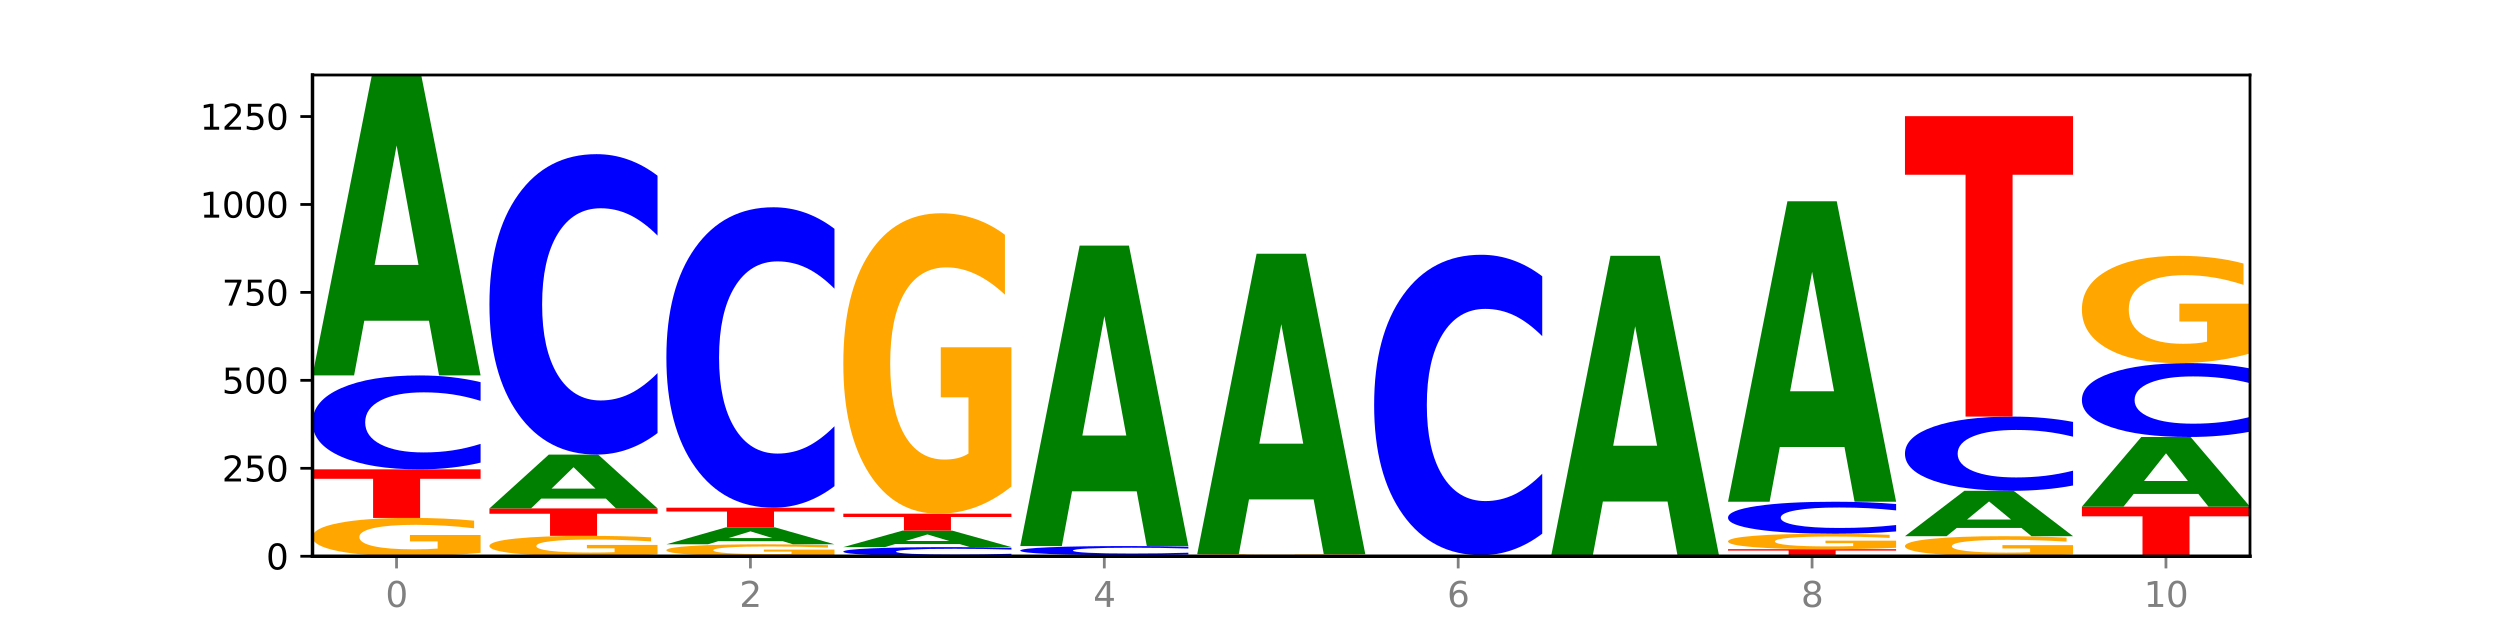 <?xml version="1.0" encoding="utf-8" standalone="no"?>
<!DOCTYPE svg PUBLIC "-//W3C//DTD SVG 1.1//EN"
  "http://www.w3.org/Graphics/SVG/1.1/DTD/svg11.dtd">
<svg xmlns:xlink="http://www.w3.org/1999/xlink" width="720pt" height="180pt" viewBox="0 0 720 180" xmlns="http://www.w3.org/2000/svg" version="1.1">
 <defs>
  <style type="text/css">*{stroke-linejoin: round; stroke-linecap: butt}</style>
 </defs>
 <g id="figure_1">
  <g id="patch_1">
   <path d="M 0 180 
L 720 180 
L 720 0 
L 0 0 
z
" style="fill: #ffffff"/>
  </g>
  <g id="axes_1">
   <g id="patch_2">
    <path d="M 90 160.2 
L 648 160.2 
L 648 21.6 
L 90 21.6 
z
" style="fill: #ffffff"/>
   </g>
   <g id="line2d_1">
    <path d="M 90 160.2 
L 648 160.2 
" clip-path="url(#pd173588639)" style="fill: none; stroke: #000000; stroke-width: 0.5; stroke-linecap: square"/>
   </g>
   <g id="patch_3">
    <path d="M 138.411 159.201 
Q 133.529 159.7 128.277 159.951 
Q 123.026 160.2 117.428 160.2 
Q 104.777 160.2 97.389 158.713 
Q 90 157.225 90 154.682 
Q 90 152.108 97.519 150.633 
Q 105.048 149.157 118.144 149.157 
Q 123.189 149.157 127.811 149.357 
Q 132.444 149.556 136.545 149.948 
L 136.545 152.15 
Q 132.313 151.645 128.126 151.397 
Q 123.938 151.146 119.728 151.146 
Q 111.938 151.146 107.717 152.063 
Q 103.497 152.978 103.497 154.682 
Q 103.497 156.37 107.566 157.291 
Q 111.634 158.211 119.12 158.211 
Q 121.16 158.211 122.907 158.158 
Q 124.654 158.104 126.042 157.989 
L 126.042 155.923 
L 118.068 155.923 
L 118.068 154.082 
L 138.411 154.082 
L 138.411 159.201 
z
" clip-path="url(#pd173588639)" style="fill: #ffa600"/>
   </g>
   <g id="patch_4">
    <path d="M 90 135.175 
L 138.411 135.175 
L 138.411 137.902 
L 120.994 137.902 
L 120.994 149.157 
L 107.45 149.157 
L 107.45 137.902 
L 90 137.902 
L 90 135.175 
z
" clip-path="url(#pd173588639)" style="fill: #ff0000"/>
   </g>
   <g id="patch_5">
    <path d="M 138.411 133.236 
Q 134.361 134.197 129.983 134.683 
Q 125.604 135.175 120.835 135.175 
Q 106.613 135.175 98.306 131.532 
Q 90 127.888 90 121.658 
Q 90 115.405 98.306 111.767 
Q 106.613 108.124 120.835 108.124 
Q 125.604 108.124 129.983 108.615 
Q 134.361 109.102 138.411 110.063 
L 138.411 115.455 
Q 134.325 114.181 130.361 113.589 
Q 126.397 112.996 122.018 112.996 
Q 114.163 112.996 109.662 115.304 
Q 105.173 117.606 105.173 121.658 
Q 105.173 125.692 109.662 128 
Q 114.163 130.302 122.018 130.302 
Q 126.397 130.302 130.361 129.71 
Q 134.325 129.112 138.411 127.838 
L 138.411 133.236 
z
" clip-path="url(#pd173588639)" style="fill: #0000ff"/>
   </g>
   <g id="patch_6">
    <path d="M 123.534 92.362 
L 104.916 92.362 
L 101.977 108.124 
L 90 108.124 
L 107.104 21.6 
L 121.307 21.6 
L 138.411 108.124 
L 126.444 108.124 
L 123.534 92.362 
z
M 107.886 76.303 
L 120.535 76.303 
L 114.22 41.887 
L 107.886 76.303 
z
" clip-path="url(#pd173588639)" style="fill: #008000"/>
   </g>
   <g id="patch_7">
    <path d="M 189.37 159.668 
Q 184.488 159.934 179.236 160.068 
Q 173.985 160.2 168.387 160.2 
Q 155.736 160.2 148.347 159.409 
Q 140.959 158.617 140.959 157.264 
Q 140.959 155.894 148.478 155.109 
Q 156.007 154.324 169.103 154.324 
Q 174.148 154.324 178.77 154.431 
Q 183.403 154.536 187.504 154.745 
L 187.504 155.916 
Q 183.272 155.648 179.084 155.516 
Q 174.896 155.382 170.687 155.382 
Q 162.897 155.382 158.676 155.87 
Q 154.456 156.357 154.456 157.264 
Q 154.456 158.162 158.524 158.652 
Q 162.593 159.142 170.079 159.142 
Q 172.119 159.142 173.866 159.114 
Q 175.613 159.084 177.001 159.024 
L 177.001 157.924 
L 169.027 157.924 
L 169.027 156.944 
L 189.37 156.944 
L 189.37 159.668 
z
" clip-path="url(#pd173588639)" style="fill: #ffa600"/>
   </g>
   <g id="patch_8">
    <path d="M 140.959 146.421 
L 189.37 146.421 
L 189.37 147.962 
L 171.953 147.962 
L 171.953 154.324 
L 158.409 154.324 
L 158.409 147.962 
L 140.959 147.962 
L 140.959 146.421 
z
" clip-path="url(#pd173588639)" style="fill: #ff0000"/>
   </g>
   <g id="patch_9">
    <path d="M 174.493 143.597 
L 155.875 143.597 
L 152.935 146.421 
L 140.959 146.421 
L 158.063 130.92 
L 172.266 130.92 
L 189.37 146.421 
L 177.403 146.421 
L 174.493 143.597 
z
M 158.845 140.72 
L 171.494 140.72 
L 165.179 134.554 
L 158.845 140.72 
z
" clip-path="url(#pd173588639)" style="fill: #008000"/>
   </g>
   <g id="patch_10">
    <path d="M 189.37 124.718 
Q 185.32 127.792 180.942 129.347 
Q 176.563 130.92 171.794 130.92 
Q 157.572 130.92 149.265 119.266 
Q 140.959 107.613 140.959 87.685 
Q 140.959 67.685 149.265 56.049 
Q 157.572 44.396 171.794 44.396 
Q 176.563 44.396 180.942 45.969 
Q 185.32 47.524 189.37 50.598 
L 189.37 67.846 
Q 185.284 63.77 181.32 61.876 
Q 177.356 59.981 172.977 59.981 
Q 165.122 59.981 160.621 67.363 
Q 156.132 74.727 156.132 87.685 
Q 156.132 100.589 160.621 107.971 
Q 165.122 115.334 172.977 115.334 
Q 177.356 115.334 181.32 113.44 
Q 185.284 111.527 189.37 107.452 
L 189.37 124.718 
z
" clip-path="url(#pd173588639)" style="fill: #0000ff"/>
   </g>
   <g id="patch_11">
    <path d="M 240.329 159.888 
Q 235.446 160.044 230.195 160.122 
Q 224.944 160.2 219.346 160.2 
Q 206.695 160.2 199.306 159.736 
Q 191.918 159.272 191.918 158.479 
Q 191.918 157.676 199.437 157.216 
Q 206.966 156.755 220.062 156.755 
Q 225.107 156.755 229.729 156.818 
Q 234.361 156.88 238.463 157.002 
L 238.463 157.689 
Q 234.231 157.532 230.043 157.454 
Q 225.855 157.376 221.646 157.376 
Q 213.856 157.376 209.635 157.662 
Q 205.415 157.947 205.415 158.479 
Q 205.415 159.005 209.483 159.293 
Q 213.552 159.58 221.038 159.58 
Q 223.078 159.58 224.825 159.563 
Q 226.571 159.546 227.96 159.51 
L 227.96 158.866 
L 219.986 158.866 
L 219.986 158.292 
L 240.329 158.292 
L 240.329 159.888 
z
" clip-path="url(#pd173588639)" style="fill: #ffa600"/>
   </g>
   <g id="patch_12">
    <path d="M 225.452 155.869 
L 206.834 155.869 
L 203.894 156.755 
L 191.918 156.755 
L 209.021 151.892 
L 223.225 151.892 
L 240.329 156.755 
L 228.362 156.755 
L 225.452 155.869 
z
M 209.803 154.967 
L 222.453 154.967 
L 216.138 153.032 
L 209.803 154.967 
z
" clip-path="url(#pd173588639)" style="fill: #008000"/>
   </g>
   <g id="patch_13">
    <path d="M 191.918 146.218 
L 240.329 146.218 
L 240.329 147.325 
L 222.912 147.325 
L 222.912 151.892 
L 209.368 151.892 
L 209.368 147.325 
L 191.918 147.325 
L 191.918 146.218 
z
" clip-path="url(#pd173588639)" style="fill: #ff0000"/>
   </g>
   <g id="patch_14">
    <path d="M 240.329 140.016 
Q 236.279 143.091 231.9 144.646 
Q 227.522 146.218 222.753 146.218 
Q 208.53 146.218 200.224 134.565 
Q 191.918 122.912 191.918 102.983 
Q 191.918 82.983 200.224 71.348 
Q 208.53 59.695 222.753 59.695 
Q 227.522 59.695 231.9 61.268 
Q 236.279 62.823 240.329 65.897 
L 240.329 83.144 
Q 236.243 79.069 232.279 77.175 
Q 228.314 75.28 223.936 75.28 
Q 216.081 75.28 211.58 82.662 
Q 207.091 90.025 207.091 102.983 
Q 207.091 115.888 211.58 123.269 
Q 216.081 130.633 223.936 130.633 
Q 228.314 130.633 232.279 128.739 
Q 236.243 126.826 240.329 122.751 
L 240.329 140.016 
z
" clip-path="url(#pd173588639)" style="fill: #0000ff"/>
   </g>
   <g id="patch_15">
    <path d="M 291.288 160.011 
Q 287.238 160.105 282.859 160.152 
Q 278.481 160.2 273.711 160.2 
Q 259.489 160.2 251.183 159.845 
Q 242.877 159.49 242.877 158.884 
Q 242.877 158.275 251.183 157.921 
Q 259.489 157.566 273.711 157.566 
Q 278.481 157.566 282.859 157.614 
Q 287.238 157.661 291.288 157.755 
L 291.288 158.28 
Q 287.202 158.156 283.237 158.098 
Q 279.273 158.04 274.895 158.04 
Q 267.04 158.04 262.539 158.265 
Q 258.05 158.489 258.05 158.884 
Q 258.05 159.277 262.539 159.501 
Q 267.04 159.726 274.895 159.726 
Q 279.273 159.726 283.237 159.668 
Q 287.202 159.61 291.288 159.486 
L 291.288 160.011 
z
" clip-path="url(#pd173588639)" style="fill: #0000ff"/>
   </g>
   <g id="patch_16">
    <path d="M 276.411 156.698 
L 257.793 156.698 
L 254.853 157.566 
L 242.877 157.566 
L 259.98 152.804 
L 274.184 152.804 
L 291.288 157.566 
L 279.321 157.566 
L 276.411 156.698 
z
M 260.762 155.815 
L 273.412 155.815 
L 267.097 153.92 
L 260.762 155.815 
z
" clip-path="url(#pd173588639)" style="fill: #008000"/>
   </g>
   <g id="patch_17">
    <path d="M 242.877 147.941 
L 291.288 147.941 
L 291.288 148.889 
L 273.871 148.889 
L 273.871 152.804 
L 260.327 152.804 
L 260.327 148.889 
L 242.877 148.889 
L 242.877 147.941 
z
" clip-path="url(#pd173588639)" style="fill: #ff0000"/>
   </g>
   <g id="patch_18">
    <path d="M 291.288 140.112 
Q 286.405 144.027 281.154 145.993 
Q 275.903 147.941 270.305 147.941 
Q 257.654 147.941 250.265 136.288 
Q 242.877 124.634 242.877 104.706 
Q 242.877 84.545 250.395 72.981 
Q 257.925 61.417 271.021 61.417 
Q 276.066 61.417 280.688 62.99 
Q 285.32 64.545 289.422 67.619 
L 289.422 84.867 
Q 285.19 80.917 281.002 78.968 
Q 276.814 77.002 272.605 77.002 
Q 264.815 77.002 260.594 84.187 
Q 256.374 91.355 256.374 104.706 
Q 256.374 117.932 260.442 125.153 
Q 264.511 132.355 271.997 132.355 
Q 274.037 132.355 275.784 131.944 
Q 277.53 131.515 278.919 130.622 
L 278.919 114.429 
L 270.945 114.429 
L 270.945 100.005 
L 291.288 100.005 
L 291.288 140.112 
z
" clip-path="url(#pd173588639)" style="fill: #ffa600"/>
   </g>
   <g id="patch_19">
    <path d="M 293.836 160.099 
L 342.247 160.099 
L 342.247 160.118 
L 324.83 160.118 
L 324.83 160.2 
L 311.286 160.2 
L 311.286 160.118 
L 293.836 160.118 
L 293.836 160.099 
z
" clip-path="url(#pd173588639)" style="fill: #ff0000"/>
   </g>
   <g id="patch_20">
    <path d="M 342.247 160.08 
Q 337.364 160.09 332.113 160.094 
Q 326.862 160.099 321.263 160.099 
Q 308.613 160.099 301.224 160.071 
Q 293.836 160.044 293.836 159.997 
Q 293.836 159.95 301.354 159.923 
Q 308.884 159.896 321.98 159.896 
Q 327.025 159.896 331.647 159.9 
Q 336.279 159.903 340.38 159.911 
L 340.38 159.951 
Q 336.149 159.942 331.961 159.937 
Q 327.773 159.933 323.564 159.933 
Q 315.774 159.933 311.553 159.949 
Q 307.333 159.966 307.333 159.997 
Q 307.333 160.028 311.401 160.045 
Q 315.47 160.062 322.956 160.062 
Q 324.996 160.062 326.742 160.061 
Q 328.489 160.06 329.878 160.058 
L 329.878 160.02 
L 321.904 160.02 
L 321.904 159.986 
L 342.247 159.986 
L 342.247 160.08 
z
" clip-path="url(#pd173588639)" style="fill: #ffa600"/>
   </g>
   <g id="patch_21">
    <path d="M 342.247 159.707 
Q 338.197 159.801 333.818 159.848 
Q 329.439 159.896 324.67 159.896 
Q 310.448 159.896 302.142 159.541 
Q 293.836 159.186 293.836 158.58 
Q 293.836 157.971 302.142 157.617 
Q 310.448 157.262 324.67 157.262 
Q 329.439 157.262 333.818 157.31 
Q 338.197 157.357 342.247 157.451 
L 342.247 157.976 
Q 338.16 157.852 334.196 157.794 
Q 330.232 157.736 325.853 157.736 
Q 317.998 157.736 313.498 157.961 
Q 309.009 158.185 309.009 158.58 
Q 309.009 158.973 313.498 159.197 
Q 317.998 159.422 325.853 159.422 
Q 330.232 159.422 334.196 159.364 
Q 338.16 159.306 342.247 159.182 
L 342.247 159.707 
z
" clip-path="url(#pd173588639)" style="fill: #0000ff"/>
   </g>
   <g id="patch_22">
    <path d="M 327.37 141.5 
L 308.752 141.5 
L 305.812 157.262 
L 293.836 157.262 
L 310.939 70.738 
L 325.143 70.738 
L 342.247 157.262 
L 330.28 157.262 
L 327.37 141.5 
z
M 311.721 125.441 
L 324.371 125.441 
L 318.056 91.025 
L 311.721 125.441 
z
" clip-path="url(#pd173588639)" style="fill: #008000"/>
   </g>
   <g id="patch_23">
    <path d="M 393.205 160.185 
Q 389.156 160.193 384.777 160.196 
Q 380.398 160.2 375.629 160.2 
Q 361.407 160.2 353.101 160.173 
Q 344.795 160.145 344.795 160.099 
Q 344.795 160.052 353.101 160.025 
Q 361.407 159.997 375.629 159.997 
Q 380.398 159.997 384.777 160.001 
Q 389.156 160.005 393.205 160.012 
L 393.205 160.052 
Q 389.119 160.043 385.155 160.038 
Q 381.191 160.034 376.812 160.034 
Q 368.957 160.034 364.457 160.051 
Q 359.968 160.068 359.968 160.099 
Q 359.968 160.129 364.457 160.146 
Q 368.957 160.163 376.812 160.163 
Q 381.191 160.163 385.155 160.159 
Q 389.119 160.155 393.205 160.145 
L 393.205 160.185 
z
" clip-path="url(#pd173588639)" style="fill: #0000ff"/>
   </g>
   <g id="patch_24">
    <path d="M 393.205 159.961 
Q 388.323 159.979 383.072 159.988 
Q 377.821 159.997 372.222 159.997 
Q 359.572 159.997 352.183 159.943 
Q 344.795 159.888 344.795 159.795 
Q 344.795 159.7 352.313 159.646 
Q 359.843 159.592 372.938 159.592 
Q 377.983 159.592 382.605 159.599 
Q 387.238 159.607 391.339 159.621 
L 391.339 159.702 
Q 387.108 159.683 382.92 159.674 
Q 378.732 159.665 374.522 159.665 
Q 366.732 159.665 362.512 159.699 
Q 358.291 159.732 358.291 159.795 
Q 358.291 159.857 362.36 159.891 
Q 366.429 159.924 373.915 159.924 
Q 375.955 159.924 377.701 159.922 
Q 379.448 159.92 380.837 159.916 
L 380.837 159.84 
L 372.862 159.84 
L 372.862 159.773 
L 393.205 159.773 
L 393.205 159.961 
z
" clip-path="url(#pd173588639)" style="fill: #ffa600"/>
   </g>
   <g id="patch_25">
    <path d="M 378.329 143.83 
L 359.711 143.83 
L 356.771 159.592 
L 344.795 159.592 
L 361.898 73.068 
L 376.102 73.068 
L 393.205 159.592 
L 381.239 159.592 
L 378.329 143.83 
z
M 362.68 127.772 
L 375.33 127.772 
L 369.015 93.355 
L 362.68 127.772 
z
" clip-path="url(#pd173588639)" style="fill: #008000"/>
   </g>
   <g id="patch_26">
    <path d="M 395.753 159.896 
L 444.164 159.896 
L 444.164 159.955 
L 426.748 159.955 
L 426.748 160.2 
L 413.204 160.2 
L 413.204 159.955 
L 395.753 159.955 
L 395.753 159.896 
z
" clip-path="url(#pd173588639)" style="fill: #ff0000"/>
   </g>
   <g id="patch_27">
    <path d="M 444.164 153.694 
Q 440.115 156.768 435.736 158.323 
Q 431.357 159.896 426.588 159.896 
Q 412.366 159.896 404.06 148.243 
Q 395.753 136.59 395.753 116.661 
Q 395.753 96.661 404.06 85.026 
Q 412.366 73.372 426.588 73.372 
Q 431.357 73.372 435.736 74.945 
Q 440.115 76.5 444.164 79.574 
L 444.164 96.822 
Q 440.078 92.747 436.114 90.852 
Q 432.15 88.958 427.771 88.958 
Q 419.916 88.958 415.415 96.339 
Q 410.927 103.703 410.927 116.661 
Q 410.927 129.565 415.415 136.947 
Q 419.916 144.311 427.771 144.311 
Q 432.15 144.311 436.114 142.416 
Q 440.078 140.504 444.164 136.429 
L 444.164 153.694 
z
" clip-path="url(#pd173588639)" style="fill: #0000ff"/>
   </g>
   <g id="patch_28">
    <path d="M 480.247 144.438 
L 461.629 144.438 
L 458.689 160.2 
L 446.712 160.2 
L 463.816 73.676 
L 478.02 73.676 
L 495.123 160.2 
L 483.157 160.2 
L 480.247 144.438 
z
M 464.598 128.379 
L 477.248 128.379 
L 470.933 93.963 
L 464.598 128.379 
z
" clip-path="url(#pd173588639)" style="fill: #008000"/>
   </g>
   <g id="patch_29">
    <path d="M 497.671 158.174 
L 546.082 158.174 
L 546.082 158.569 
L 528.666 158.569 
L 528.666 160.2 
L 515.122 160.2 
L 515.122 158.569 
L 497.671 158.569 
L 497.671 158.174 
z
" clip-path="url(#pd173588639)" style="fill: #ff0000"/>
   </g>
   <g id="patch_30">
    <path d="M 546.082 157.77 
Q 541.2 157.972 535.949 158.073 
Q 530.697 158.174 525.099 158.174 
Q 512.448 158.174 505.06 157.573 
Q 497.671 156.973 497.671 155.946 
Q 497.671 154.907 505.19 154.312 
Q 512.72 153.716 525.815 153.716 
Q 530.86 153.716 535.482 153.797 
Q 540.115 153.877 544.216 154.035 
L 544.216 154.924 
Q 539.985 154.72 535.797 154.62 
Q 531.609 154.519 527.399 154.519 
Q 519.609 154.519 515.389 154.889 
Q 511.168 155.258 511.168 155.946 
Q 511.168 156.628 515.237 157 
Q 519.305 157.371 526.792 157.371 
Q 528.831 157.371 530.578 157.35 
Q 532.325 157.327 533.714 157.281 
L 533.714 156.447 
L 525.739 156.447 
L 525.739 155.704 
L 546.082 155.704 
L 546.082 157.77 
z
" clip-path="url(#pd173588639)" style="fill: #ffa600"/>
   </g>
   <g id="patch_31">
    <path d="M 546.082 153.055 
Q 542.033 153.382 537.654 153.548 
Q 533.275 153.716 528.506 153.716 
Q 514.284 153.716 505.978 152.474 
Q 497.671 151.232 497.671 149.109 
Q 497.671 146.978 505.978 145.738 
Q 514.284 144.496 528.506 144.496 
Q 533.275 144.496 537.654 144.664 
Q 542.033 144.829 546.082 145.157 
L 546.082 146.995 
Q 541.996 146.561 538.032 146.359 
Q 534.068 146.157 529.689 146.157 
Q 521.834 146.157 517.333 146.943 
Q 512.845 147.728 512.845 149.109 
Q 512.845 150.484 517.333 151.27 
Q 521.834 152.055 529.689 152.055 
Q 534.068 152.055 538.032 151.853 
Q 541.996 151.649 546.082 151.215 
L 546.082 153.055 
z
" clip-path="url(#pd173588639)" style="fill: #0000ff"/>
   </g>
   <g id="patch_32">
    <path d="M 531.206 128.734 
L 512.587 128.734 
L 509.648 144.496 
L 497.671 144.496 
L 514.775 57.972 
L 528.979 57.972 
L 546.082 144.496 
L 534.116 144.496 
L 531.206 128.734 
z
M 515.557 112.676 
L 528.206 112.676 
L 521.892 78.259 
L 515.557 112.676 
z
" clip-path="url(#pd173588639)" style="fill: #008000"/>
   </g>
   <g id="patch_33">
    <path d="M 597.041 159.677 
Q 592.159 159.939 586.908 160.07 
Q 581.656 160.2 576.058 160.2 
Q 563.407 160.2 556.019 159.422 
Q 548.63 158.644 548.63 157.314 
Q 548.63 155.969 556.149 155.197 
Q 563.679 154.425 576.774 154.425 
Q 581.819 154.425 586.441 154.53 
Q 591.074 154.634 595.175 154.839 
L 595.175 155.99 
Q 590.944 155.726 586.756 155.596 
Q 582.568 155.465 578.358 155.465 
Q 570.568 155.465 566.348 155.945 
Q 562.127 156.423 562.127 157.314 
Q 562.127 158.197 566.196 158.679 
Q 570.264 159.16 577.75 159.16 
Q 579.79 159.16 581.537 159.132 
Q 583.284 159.104 584.673 159.044 
L 584.673 157.963 
L 576.698 157.963 
L 576.698 157.001 
L 597.041 157.001 
L 597.041 159.677 
z
" clip-path="url(#pd173588639)" style="fill: #ffa600"/>
   </g>
   <g id="patch_34">
    <path d="M 582.164 152.044 
L 563.546 152.044 
L 560.607 154.425 
L 548.63 154.425 
L 565.734 141.355 
L 579.937 141.355 
L 597.041 154.425 
L 585.074 154.425 
L 582.164 152.044 
z
M 566.516 149.618 
L 579.165 149.618 
L 572.85 144.42 
L 566.516 149.618 
z
" clip-path="url(#pd173588639)" style="fill: #008000"/>
   </g>
   <g id="patch_35">
    <path d="M 597.041 139.823 
Q 592.992 140.582 588.613 140.967 
Q 584.234 141.355 579.465 141.355 
Q 565.243 141.355 556.936 138.476 
Q 548.63 135.597 548.63 130.673 
Q 548.63 125.732 556.936 122.857 
Q 565.243 119.978 579.465 119.978 
Q 584.234 119.978 588.613 120.366 
Q 592.992 120.75 597.041 121.51 
L 597.041 125.771 
Q 592.955 124.765 588.991 124.296 
Q 585.027 123.828 580.648 123.828 
Q 572.793 123.828 568.292 125.652 
Q 563.804 127.472 563.804 130.673 
Q 563.804 133.861 568.292 135.685 
Q 572.793 137.505 580.648 137.505 
Q 585.027 137.505 588.991 137.036 
Q 592.955 136.564 597.041 135.557 
L 597.041 139.823 
z
" clip-path="url(#pd173588639)" style="fill: #0000ff"/>
   </g>
   <g id="patch_36">
    <path d="M 548.63 33.454 
L 597.041 33.454 
L 597.041 50.328 
L 579.624 50.328 
L 579.624 119.978 
L 566.081 119.978 
L 566.081 50.328 
L 548.63 50.328 
L 548.63 33.454 
z
" clip-path="url(#pd173588639)" style="fill: #ff0000"/>
   </g>
   <g id="patch_37">
    <path d="M 599.589 145.914 
L 648 145.914 
L 648 148.701 
L 630.583 148.701 
L 630.583 160.2 
L 617.04 160.2 
L 617.04 148.701 
L 599.589 148.701 
L 599.589 145.914 
z
" clip-path="url(#pd173588639)" style="fill: #ff0000"/>
   </g>
   <g id="patch_38">
    <path d="M 633.123 142.26 
L 614.505 142.26 
L 611.566 145.914 
L 599.589 145.914 
L 616.693 125.854 
L 630.896 125.854 
L 648 145.914 
L 636.033 145.914 
L 633.123 142.26 
z
M 617.475 138.537 
L 630.124 138.537 
L 623.809 130.557 
L 617.475 138.537 
z
" clip-path="url(#pd173588639)" style="fill: #008000"/>
   </g>
   <g id="patch_39">
    <path d="M 648 124.329 
Q 643.951 125.085 639.572 125.467 
Q 635.193 125.854 630.424 125.854 
Q 616.202 125.854 607.895 122.988 
Q 599.589 120.123 599.589 115.222 
Q 599.589 110.304 607.895 107.443 
Q 616.202 104.578 630.424 104.578 
Q 635.193 104.578 639.572 104.964 
Q 643.951 105.347 648 106.103 
L 648 110.344 
Q 643.914 109.342 639.95 108.876 
Q 635.986 108.41 631.607 108.41 
Q 623.752 108.41 619.251 110.225 
Q 614.762 112.036 614.762 115.222 
Q 614.762 118.396 619.251 120.211 
Q 623.752 122.021 631.607 122.021 
Q 635.986 122.021 639.95 121.556 
Q 643.914 121.085 648 120.083 
L 648 124.329 
z
" clip-path="url(#pd173588639)" style="fill: #0000ff"/>
   </g>
   <g id="patch_40">
    <path d="M 648 101.782 
Q 643.118 103.18 637.866 103.882 
Q 632.615 104.578 627.017 104.578 
Q 614.366 104.578 606.978 100.416 
Q 599.589 96.254 599.589 89.137 
Q 599.589 81.936 607.108 77.806 
Q 614.637 73.676 627.733 73.676 
Q 632.778 73.676 637.4 74.238 
Q 642.033 74.793 646.134 75.891 
L 646.134 82.051 
Q 641.903 80.64 637.715 79.945 
Q 633.527 79.243 629.317 79.243 
Q 621.527 79.243 617.306 81.809 
Q 613.086 84.368 613.086 89.137 
Q 613.086 93.86 617.155 96.439 
Q 621.223 99.011 628.709 99.011 
Q 630.749 99.011 632.496 98.865 
Q 634.243 98.711 635.631 98.392 
L 635.631 92.609 
L 627.657 92.609 
L 627.657 87.458 
L 648 87.458 
L 648 101.782 
z
" clip-path="url(#pd173588639)" style="fill: #ffa600"/>
   </g>
   <g id="matplotlib.axis_1">
    <g id="xtick_1">
     <g id="line2d_2">
      <defs>
       <path id="m00094734ee" d="M 0 0 
L 0 3.5 
" style="stroke: #808080; stroke-width: 0.8"/>
      </defs>
      <g>
       <use xlink:href="#m00094734ee" x="114.205" y="160.2" style="fill: #808080; stroke: #808080; stroke-width: 0.8"/>
      </g>
     </g>
     <g id="text_1">
      <!-- 0 -->
      <g style="fill: #808080" transform="translate(111.024 174.798) scale(0.1 -0.1)">
       <defs>
        <path id="DejaVuSans-30" d="M 2034 4250 
Q 1547 4250 1301 3770 
Q 1056 3291 1056 2328 
Q 1056 1369 1301 889 
Q 1547 409 2034 409 
Q 2525 409 2770 889 
Q 3016 1369 3016 2328 
Q 3016 3291 2770 3770 
Q 2525 4250 2034 4250 
z
M 2034 4750 
Q 2819 4750 3233 4129 
Q 3647 3509 3647 2328 
Q 3647 1150 3233 529 
Q 2819 -91 2034 -91 
Q 1250 -91 836 529 
Q 422 1150 422 2328 
Q 422 3509 836 4129 
Q 1250 4750 2034 4750 
z
" transform="scale(0.016)"/>
       </defs>
       <use xlink:href="#DejaVuSans-30"/>
      </g>
     </g>
    </g>
    <g id="xtick_2">
     <g id="line2d_3">
      <g>
       <use xlink:href="#m00094734ee" x="216.123" y="160.2" style="fill: #808080; stroke: #808080; stroke-width: 0.8"/>
      </g>
     </g>
     <g id="text_2">
      <!-- 2 -->
      <g style="fill: #808080" transform="translate(212.942 174.798) scale(0.1 -0.1)">
       <defs>
        <path id="DejaVuSans-32" d="M 1228 531 
L 3431 531 
L 3431 0 
L 469 0 
L 469 531 
Q 828 903 1448 1529 
Q 2069 2156 2228 2338 
Q 2531 2678 2651 2914 
Q 2772 3150 2772 3378 
Q 2772 3750 2511 3984 
Q 2250 4219 1831 4219 
Q 1534 4219 1204 4116 
Q 875 4013 500 3803 
L 500 4441 
Q 881 4594 1212 4672 
Q 1544 4750 1819 4750 
Q 2544 4750 2975 4387 
Q 3406 4025 3406 3419 
Q 3406 3131 3298 2873 
Q 3191 2616 2906 2266 
Q 2828 2175 2409 1742 
Q 1991 1309 1228 531 
z
" transform="scale(0.016)"/>
       </defs>
       <use xlink:href="#DejaVuSans-32"/>
      </g>
     </g>
    </g>
    <g id="xtick_3">
     <g id="line2d_4">
      <g>
       <use xlink:href="#m00094734ee" x="318.041" y="160.2" style="fill: #808080; stroke: #808080; stroke-width: 0.8"/>
      </g>
     </g>
     <g id="text_3">
      <!-- 4 -->
      <g style="fill: #808080" transform="translate(314.86 174.798) scale(0.1 -0.1)">
       <defs>
        <path id="DejaVuSans-34" d="M 2419 4116 
L 825 1625 
L 2419 1625 
L 2419 4116 
z
M 2253 4666 
L 3047 4666 
L 3047 1625 
L 3713 1625 
L 3713 1100 
L 3047 1100 
L 3047 0 
L 2419 0 
L 2419 1100 
L 313 1100 
L 313 1709 
L 2253 4666 
z
" transform="scale(0.016)"/>
       </defs>
       <use xlink:href="#DejaVuSans-34"/>
      </g>
     </g>
    </g>
    <g id="xtick_4">
     <g id="line2d_5">
      <g>
       <use xlink:href="#m00094734ee" x="419.959" y="160.2" style="fill: #808080; stroke: #808080; stroke-width: 0.8"/>
      </g>
     </g>
     <g id="text_4">
      <!-- 6 -->
      <g style="fill: #808080" transform="translate(416.778 174.798) scale(0.1 -0.1)">
       <defs>
        <path id="DejaVuSans-36" d="M 2113 2584 
Q 1688 2584 1439 2293 
Q 1191 2003 1191 1497 
Q 1191 994 1439 701 
Q 1688 409 2113 409 
Q 2538 409 2786 701 
Q 3034 994 3034 1497 
Q 3034 2003 2786 2293 
Q 2538 2584 2113 2584 
z
M 3366 4563 
L 3366 3988 
Q 3128 4100 2886 4159 
Q 2644 4219 2406 4219 
Q 1781 4219 1451 3797 
Q 1122 3375 1075 2522 
Q 1259 2794 1537 2939 
Q 1816 3084 2150 3084 
Q 2853 3084 3261 2657 
Q 3669 2231 3669 1497 
Q 3669 778 3244 343 
Q 2819 -91 2113 -91 
Q 1303 -91 875 529 
Q 447 1150 447 2328 
Q 447 3434 972 4092 
Q 1497 4750 2381 4750 
Q 2619 4750 2861 4703 
Q 3103 4656 3366 4563 
z
" transform="scale(0.016)"/>
       </defs>
       <use xlink:href="#DejaVuSans-36"/>
      </g>
     </g>
    </g>
    <g id="xtick_5">
     <g id="line2d_6">
      <g>
       <use xlink:href="#m00094734ee" x="521.877" y="160.2" style="fill: #808080; stroke: #808080; stroke-width: 0.8"/>
      </g>
     </g>
     <g id="text_5">
      <!-- 8 -->
      <g style="fill: #808080" transform="translate(518.695 174.798) scale(0.1 -0.1)">
       <defs>
        <path id="DejaVuSans-38" d="M 2034 2216 
Q 1584 2216 1326 1975 
Q 1069 1734 1069 1313 
Q 1069 891 1326 650 
Q 1584 409 2034 409 
Q 2484 409 2743 651 
Q 3003 894 3003 1313 
Q 3003 1734 2745 1975 
Q 2488 2216 2034 2216 
z
M 1403 2484 
Q 997 2584 770 2862 
Q 544 3141 544 3541 
Q 544 4100 942 4425 
Q 1341 4750 2034 4750 
Q 2731 4750 3128 4425 
Q 3525 4100 3525 3541 
Q 3525 3141 3298 2862 
Q 3072 2584 2669 2484 
Q 3125 2378 3379 2068 
Q 3634 1759 3634 1313 
Q 3634 634 3220 271 
Q 2806 -91 2034 -91 
Q 1263 -91 848 271 
Q 434 634 434 1313 
Q 434 1759 690 2068 
Q 947 2378 1403 2484 
z
M 1172 3481 
Q 1172 3119 1398 2916 
Q 1625 2713 2034 2713 
Q 2441 2713 2670 2916 
Q 2900 3119 2900 3481 
Q 2900 3844 2670 4047 
Q 2441 4250 2034 4250 
Q 1625 4250 1398 4047 
Q 1172 3844 1172 3481 
z
" transform="scale(0.016)"/>
       </defs>
       <use xlink:href="#DejaVuSans-38"/>
      </g>
     </g>
    </g>
    <g id="xtick_6">
     <g id="line2d_7">
      <g>
       <use xlink:href="#m00094734ee" x="623.795" y="160.2" style="fill: #808080; stroke: #808080; stroke-width: 0.8"/>
      </g>
     </g>
     <g id="text_6">
      <!-- 10 -->
      <g style="fill: #808080" transform="translate(617.432 174.798) scale(0.1 -0.1)">
       <defs>
        <path id="DejaVuSans-31" d="M 794 531 
L 1825 531 
L 1825 4091 
L 703 3866 
L 703 4441 
L 1819 4666 
L 2450 4666 
L 2450 531 
L 3481 531 
L 3481 0 
L 794 0 
L 794 531 
z
" transform="scale(0.016)"/>
       </defs>
       <use xlink:href="#DejaVuSans-31"/>
       <use xlink:href="#DejaVuSans-30" x="63.623"/>
      </g>
     </g>
    </g>
   </g>
   <g id="matplotlib.axis_2">
    <g id="ytick_1">
     <g id="line2d_8">
      <defs>
       <path id="m5d1ebf7218" d="M 0 0 
L -3.5 0 
" style="stroke: #000000; stroke-width: 0.8"/>
      </defs>
      <g>
       <use xlink:href="#m5d1ebf7218" x="90" y="160.2" style="stroke: #000000; stroke-width: 0.8"/>
      </g>
     </g>
     <g id="text_7">
      <!-- 0 -->
      <g transform="translate(76.638 163.999) scale(0.1 -0.1)">
       <use xlink:href="#DejaVuSans-30"/>
      </g>
     </g>
    </g>
    <g id="ytick_2">
     <g id="line2d_9">
      <g>
       <use xlink:href="#m5d1ebf7218" x="90" y="134.871" style="stroke: #000000; stroke-width: 0.8"/>
      </g>
     </g>
     <g id="text_8">
      <!-- 250 -->
      <g transform="translate(63.913 138.67) scale(0.1 -0.1)">
       <defs>
        <path id="DejaVuSans-35" d="M 691 4666 
L 3169 4666 
L 3169 4134 
L 1269 4134 
L 1269 2991 
Q 1406 3038 1543 3061 
Q 1681 3084 1819 3084 
Q 2600 3084 3056 2656 
Q 3513 2228 3513 1497 
Q 3513 744 3044 326 
Q 2575 -91 1722 -91 
Q 1428 -91 1123 -41 
Q 819 9 494 109 
L 494 744 
Q 775 591 1075 516 
Q 1375 441 1709 441 
Q 2250 441 2565 725 
Q 2881 1009 2881 1497 
Q 2881 1984 2565 2268 
Q 2250 2553 1709 2553 
Q 1456 2553 1204 2497 
Q 953 2441 691 2322 
L 691 4666 
z
" transform="scale(0.016)"/>
       </defs>
       <use xlink:href="#DejaVuSans-32"/>
       <use xlink:href="#DejaVuSans-35" x="63.623"/>
       <use xlink:href="#DejaVuSans-30" x="127.246"/>
      </g>
     </g>
    </g>
    <g id="ytick_3">
     <g id="line2d_10">
      <g>
       <use xlink:href="#m5d1ebf7218" x="90" y="109.542" style="stroke: #000000; stroke-width: 0.8"/>
      </g>
     </g>
     <g id="text_9">
      <!-- 500 -->
      <g transform="translate(63.913 113.341) scale(0.1 -0.1)">
       <use xlink:href="#DejaVuSans-35"/>
       <use xlink:href="#DejaVuSans-30" x="63.623"/>
       <use xlink:href="#DejaVuSans-30" x="127.246"/>
      </g>
     </g>
    </g>
    <g id="ytick_4">
     <g id="line2d_11">
      <g>
       <use xlink:href="#m5d1ebf7218" x="90" y="84.213" style="stroke: #000000; stroke-width: 0.8"/>
      </g>
     </g>
     <g id="text_10">
      <!-- 750 -->
      <g transform="translate(63.913 88.012) scale(0.1 -0.1)">
       <defs>
        <path id="DejaVuSans-37" d="M 525 4666 
L 3525 4666 
L 3525 4397 
L 1831 0 
L 1172 0 
L 2766 4134 
L 525 4134 
L 525 4666 
z
" transform="scale(0.016)"/>
       </defs>
       <use xlink:href="#DejaVuSans-37"/>
       <use xlink:href="#DejaVuSans-35" x="63.623"/>
       <use xlink:href="#DejaVuSans-30" x="127.246"/>
      </g>
     </g>
    </g>
    <g id="ytick_5">
     <g id="line2d_12">
      <g>
       <use xlink:href="#m5d1ebf7218" x="90" y="58.884" style="stroke: #000000; stroke-width: 0.8"/>
      </g>
     </g>
     <g id="text_11">
      <!-- 1000 -->
      <g transform="translate(57.55 62.683) scale(0.1 -0.1)">
       <use xlink:href="#DejaVuSans-31"/>
       <use xlink:href="#DejaVuSans-30" x="63.623"/>
       <use xlink:href="#DejaVuSans-30" x="127.246"/>
       <use xlink:href="#DejaVuSans-30" x="190.869"/>
      </g>
     </g>
    </g>
    <g id="ytick_6">
     <g id="line2d_13">
      <g>
       <use xlink:href="#m5d1ebf7218" x="90" y="33.555" style="stroke: #000000; stroke-width: 0.8"/>
      </g>
     </g>
     <g id="text_12">
      <!-- 1250 -->
      <g transform="translate(57.55 37.354) scale(0.1 -0.1)">
       <use xlink:href="#DejaVuSans-31"/>
       <use xlink:href="#DejaVuSans-32" x="63.623"/>
       <use xlink:href="#DejaVuSans-35" x="127.246"/>
       <use xlink:href="#DejaVuSans-30" x="190.869"/>
      </g>
     </g>
    </g>
   </g>
   <g id="patch_41">
    <path d="M 90 160.2 
L 90 21.6 
" style="fill: none; stroke: #000000; stroke-linejoin: miter; stroke-linecap: square"/>
   </g>
   <g id="patch_42">
    <path d="M 648 160.2 
L 648 21.6 
" style="fill: none; stroke: #000000; stroke-width: 0.8; stroke-linejoin: miter; stroke-linecap: square"/>
   </g>
   <g id="patch_43">
    <path d="M 90 160.2 
L 648 160.2 
" style="fill: none; stroke: #000000; stroke-linejoin: miter; stroke-linecap: square"/>
   </g>
   <g id="patch_44">
    <path d="M 90 21.6 
L 648 21.6 
" style="fill: none; stroke: #000000; stroke-width: 0.8; stroke-linejoin: miter; stroke-linecap: square"/>
   </g>
  </g>
 </g>
 <defs>
  <clipPath id="pd173588639">
   <rect x="90" y="21.6" width="558" height="138.6"/>
  </clipPath>
 </defs>
</svg>
